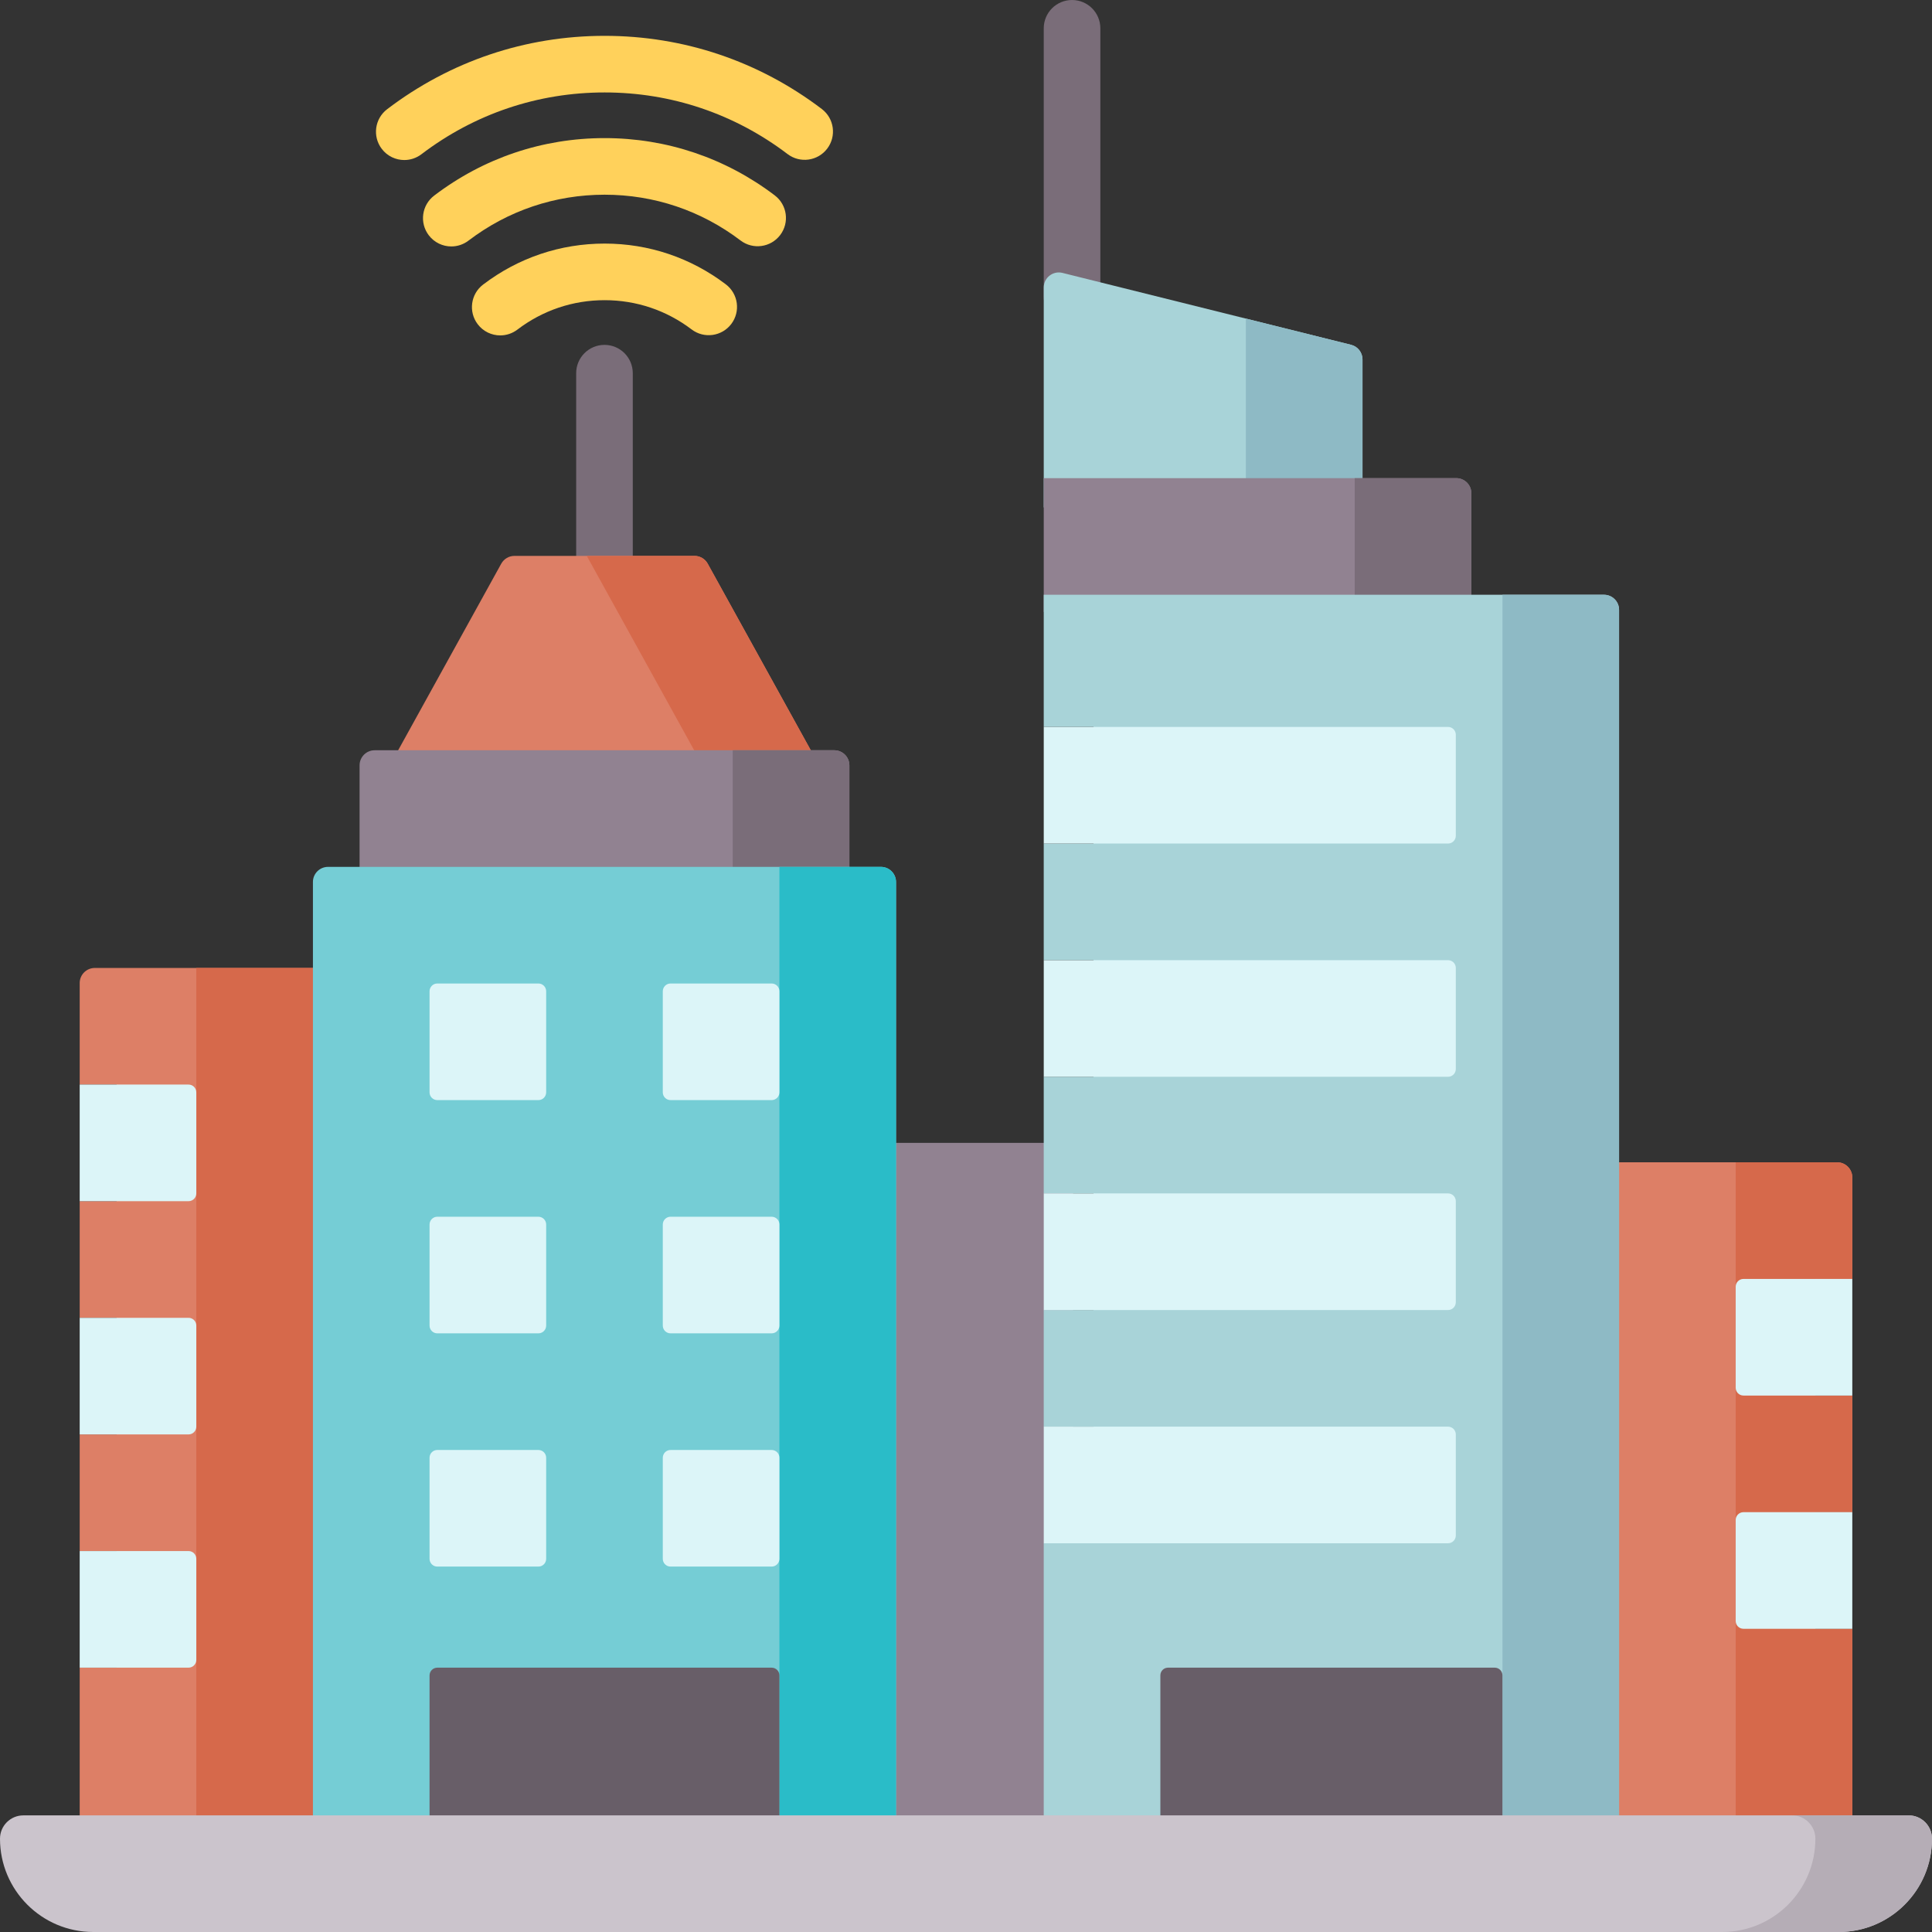 <svg id="Capa_1" enable-background="new 0 0 512 512" height="512" viewBox="0 0 512 512" width="512" xmlns="http://www.w3.org/2000/svg"><rect x="0" y="0" width="512" height="512" fill="#333333" stroke="none"/><g><path d="m91.359 256.52v235.12h-70.239v-49.69h9.79v-30.91h-9.79v-30.9h9.79v-30.91h-9.79v-30.9h9.79v-30.91h-9.79v-26.9c0-2.21 1.79-4 4-4z" fill="#dd7f66"/><path d="m52.024 256.515h39.335v235.121h-39.335z" fill="#d6694b"/><path d="m481.09 338.93v30.91h9.79v30.9h-9.79v30.91h9.79v59.99h-70.92v-183.62h66.92c2.21 0 4 1.8 4 4v26.91z" fill="#dd7f66"/><path d="m229.676 302.873h54.709v188.763h-54.709z" fill="#918291"/><g><path d="m160.193 91.397c-4.142 0-7.5 3.358-7.5 7.5v48.418c0 4.142 3.358 7.5 7.5 7.5s7.5-3.358 7.5-7.5v-48.418c0-4.142-3.358-7.5-7.5-7.5z" fill="#7a6d79"/><g fill="#ffd15b"><path d="m192.351 75.354c-9.318-7.067-20.425-10.803-32.121-10.803-11.73 0-22.866 3.757-32.204 10.865-3.296 2.509-3.934 7.214-1.425 10.51 1.476 1.939 3.711 2.958 5.973 2.958 1.583 0 3.18-.5 4.537-1.533 6.705-5.104 14.699-7.801 23.119-7.801 8.396 0 16.368 2.681 23.057 7.754 3.3 2.504 8.004 1.857 10.508-1.443 2.502-3.299 1.856-8.004-1.444-10.507z"/><path d="m205.32 51.779c-13.088-9.931-28.68-15.181-45.091-15.181-16.453 0-32.073 5.271-45.173 15.242-3.296 2.509-3.934 7.215-1.425 10.511 1.476 1.938 3.711 2.958 5.973 2.958 1.583 0 3.18-.5 4.538-1.533 10.465-7.967 22.944-12.178 36.087-12.178 13.109 0 25.566 4.194 36.023 12.13 3.299 2.504 8.004 1.858 10.508-1.441 2.505-3.299 1.86-8.004-1.44-10.508z"/><path d="m217.783 28.881c-16.699-12.68-36.601-19.383-57.554-19.383-20.993 0-40.922 6.723-57.633 19.443-3.296 2.509-3.934 7.214-1.425 10.51 1.476 1.939 3.711 2.958 5.973 2.958 1.583 0 3.18-.5 4.537-1.533 14.077-10.715 30.865-16.378 48.548-16.378 17.649 0 34.414 5.646 48.482 16.329 3.298 2.505 8.003 1.862 10.509-1.438 2.506-3.298 1.862-8.003-1.437-10.508z"/></g></g><path d="m216.853 202.419h-113.32l29.304-53.038c.704-1.274 2.045-2.066 3.501-2.066h47.71c1.456 0 2.797.791 3.501 2.066z" fill="#dd7f66"/><path d="m184.048 147.316h-28.546l30.445 55.103h30.905l-29.304-53.038c-.703-1.274-2.044-2.065-3.5-2.065z" fill="#d6694b"/><path d="m225.095 236.008h-129.803v-33.183c0-2.209 1.791-4 4-4h121.803c2.209 0 4 1.791 4 4z" fill="#918291"/><path d="m194.189 198.825v37.183h30.905v-33.183c0-2.209-1.791-4-4-4z" fill="#7a6d79"/><path d="m284.104 0c-4.142 0-7.5 3.358-7.5 7.5v71.082c0 4.142 3.358 7.5 7.5 7.5s7.5-3.358 7.5-7.5v-71.082c0-4.142-3.358-7.5-7.5-7.5z" fill="#7a6d79"/><path d="m361.078 134.475h-84.475v-58.274c0-2.601 2.443-4.51 4.967-3.881l76.475 19.054c1.782.444 3.033 2.045 3.033 3.881z" fill="#a8d3d8"/><path d="m330.173 84.43v50.046h30.905v-39.22c0-1.837-1.251-3.437-3.033-3.881z" fill="#8ebac5"/><path d="m389.924 162.17h-113.32v-35.458h109.32c2.209 0 4 1.791 4 4z" fill="#918291"/><path d="m359.018 126.712v35.458h30.905v-31.458c0-2.209-1.791-4-4-4z" fill="#7a6d79"/><path d="m429.07 161.62v330.02h-152.47v-82.66h13.2v-30.9h-13.2v-30.91h13.2v-30.9h-13.2v-30.91h13.2v-30.91h-13.2v-30.9h13.2v-30.91h-13.2v-35.02h148.47c2.21 0 4 1.79 4 4z" fill="#a8d3d8"/><path d="m398.165 157.618v334.018h30.905v-330.018c0-2.209-1.791-4-4-4z" fill="#8ebac5"/><path d="m237.457 491.636h-154.527v-257.906c0-2.209 1.791-4 4-4h146.527c2.209 0 4 1.791 4 4z" fill="#75cdd5"/><path d="m206.551 229.73v261.906h30.905v-257.906c0-2.209-1.791-4-4-4z" fill="#2abcc8"/><g fill="#dcf5f8"><g><path d="m142.68 291.541h-26.785c-1.138 0-2.06-.922-2.06-2.06v-26.785c0-1.138.922-2.06 2.06-2.06h26.785c1.138 0 2.06.922 2.06 2.06v26.785c0 1.138-.922 2.06-2.06 2.06z"/><path d="m204.491 291.541h-26.785c-1.138 0-2.06-.922-2.06-2.06v-26.785c0-1.138.922-2.06 2.06-2.06h26.785c1.138 0 2.06.922 2.06 2.06v26.785c0 1.138-.922 2.06-2.06 2.06z"/></g><g><path d="m142.68 353.352h-26.785c-1.138 0-2.06-.922-2.06-2.06v-26.785c0-1.138.922-2.06 2.06-2.06h26.785c1.138 0 2.06.922 2.06 2.06v26.785c0 1.138-.922 2.06-2.06 2.06z"/><path d="m204.491 353.352h-26.785c-1.138 0-2.06-.922-2.06-2.06v-26.785c0-1.138.922-2.06 2.06-2.06h26.785c1.138 0 2.06.922 2.06 2.06v26.785c0 1.138-.922 2.06-2.06 2.06z"/></g><g><path d="m142.68 415.163h-26.785c-1.138 0-2.06-.922-2.06-2.06v-26.785c0-1.138.922-2.06 2.06-2.06h26.785c1.138 0 2.06.922 2.06 2.06v26.785c0 1.138-.922 2.06-2.06 2.06z"/><path d="m204.491 415.163h-26.785c-1.138 0-2.06-.922-2.06-2.06v-26.785c0-1.138.922-2.06 2.06-2.06h26.785c1.138 0 2.06.922 2.06 2.06v26.785c0 1.138-.922 2.06-2.06 2.06z"/></g><path d="m383.742 223.549h-107.138v-30.905h107.139c1.138 0 2.06.922 2.06 2.06v26.785c0 1.138-.923 2.06-2.061 2.06z"/><path d="m383.742 285.36h-107.138v-30.905h107.139c1.138 0 2.06.922 2.06 2.06v26.785c0 1.138-.923 2.06-2.061 2.06z"/><path d="m383.742 347.171h-107.138v-30.905h107.139c1.138 0 2.06.922 2.06 2.06v26.785c0 1.138-.923 2.06-2.061 2.06z"/><path d="m383.742 408.982h-107.138v-30.905h107.139c1.138 0 2.06.922 2.06 2.06v26.785c0 1.137-.923 2.06-2.061 2.06z"/></g><path d="m489.669 309.162c-.721-.702-1.702-1.138-2.788-1.138h-26.905v183.612h30.904v-59.986h-9.79v-30.91h9.79v-30.9h-9.79v-30.91h9.79v-26.91c0-1.119-.466-2.13-1.211-2.858z" fill="#d6694b"/><path d="m490.881 369.835h-28.845c-1.138 0-2.06-.922-2.06-2.06v-26.785c0-1.138.922-2.06 2.06-2.06h28.845z" fill="#dcf5f8"/><path d="m49.964 318.326h-28.845v-30.905h28.845c1.138 0 2.06.922 2.06 2.06v26.785c0 1.138-.922 2.06-2.06 2.06z" fill="#dcf5f8"/><path d="m49.964 380.137h-28.845v-30.905h28.845c1.138 0 2.06.922 2.06 2.06v26.785c0 1.137-.922 2.06-2.06 2.06z" fill="#dcf5f8"/><path d="m49.964 441.948h-28.845v-30.905h28.845c1.138 0 2.06.922 2.06 2.06v26.785c0 1.137-.922 2.06-2.06 2.06z" fill="#dcf5f8"/><path d="m490.881 431.646h-28.845c-1.138 0-2.06-.922-2.06-2.06v-26.785c0-1.138.922-2.06 2.06-2.06h28.845z" fill="#dcf5f8"/><path d="m206.551 491.636h-92.716v-47.628c0-1.138.922-2.06 2.06-2.06h88.596c1.138 0 2.06.922 2.06 2.06z" fill="#685e68"/><path d="m398.165 491.636h-90.656v-47.651c0-1.125.912-2.037 2.037-2.037h86.581c1.125 0 2.037.912 2.037 2.037v47.651z" fill="#685e68"/><path d="m487.276 512h-462.552c-13.655 0-24.724-11.069-24.724-24.724 0-3.414 2.767-6.181 6.181-6.181h499.638c3.414 0 6.181 2.767 6.181 6.181 0 13.655-11.069 24.724-24.724 24.724z" fill="#cbc4cc"/><path d="m505.819 481.095h-30.905c3.414 0 6.181 2.767 6.181 6.181 0 13.655-11.069 24.724-24.724 24.724h30.905c13.655 0 24.724-11.069 24.724-24.724 0-3.414-2.767-6.181-6.181-6.181z" fill="#b5adb6"/></g></svg>